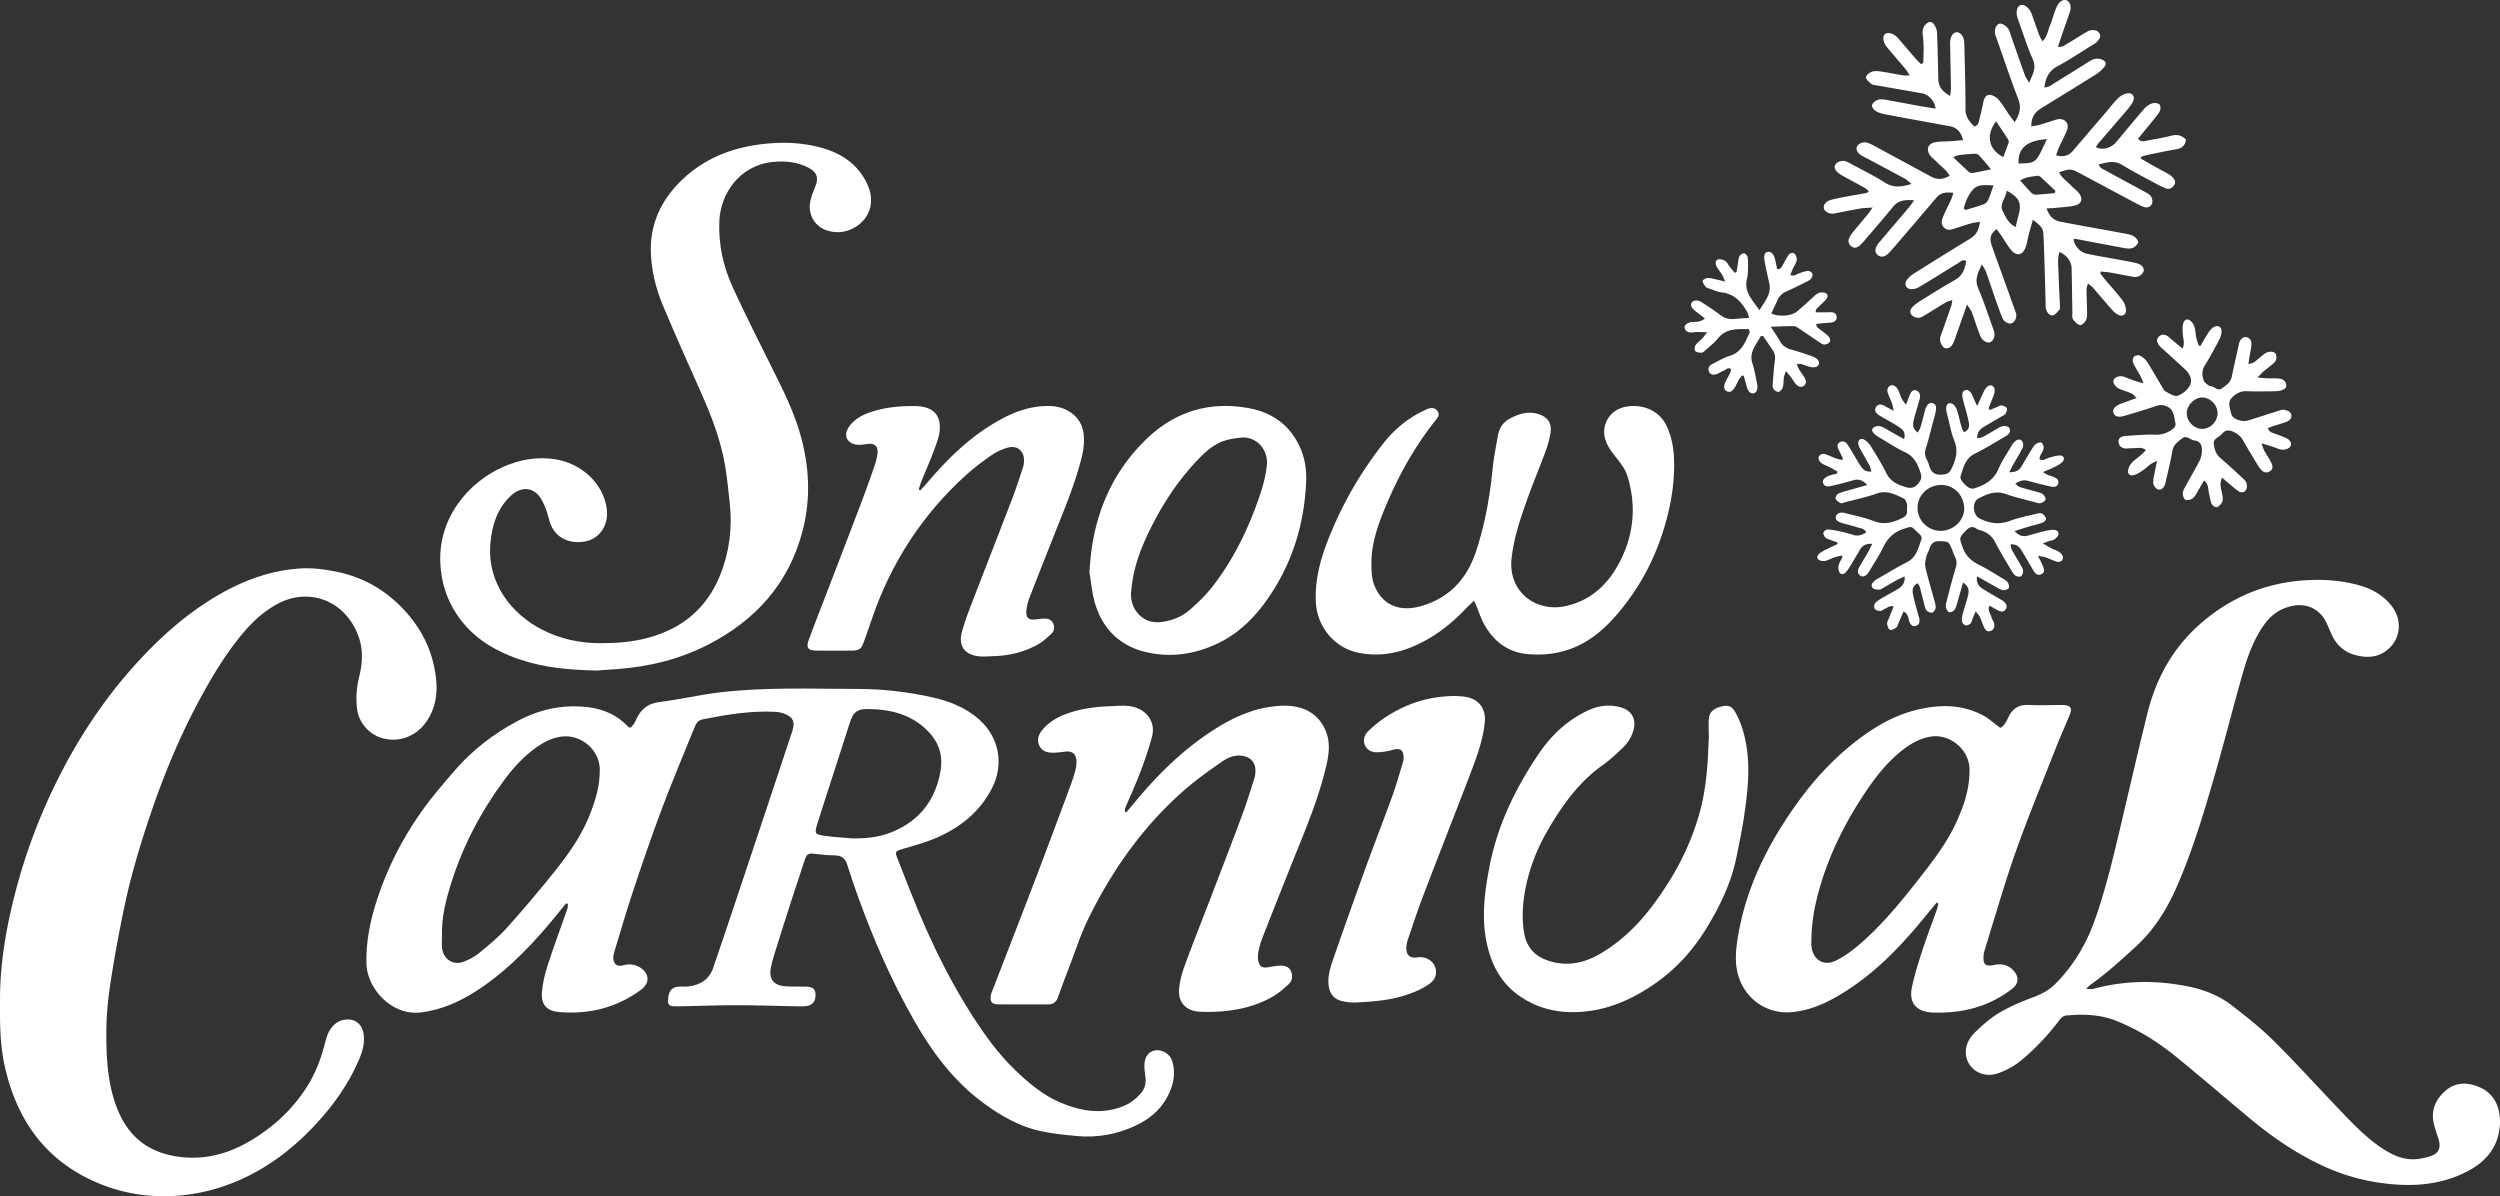 <svg xmlns="http://www.w3.org/2000/svg" id="Layer_1" viewBox="0 0 2994.84 1433.04"><rect x="0" y="0" width="2994.84" height="1433.04" fill="#333333" stroke="none"/><defs><style>.cls-1{fill:#fff}</style></defs><path d="M.02 1193.45c.44-39.54 6.88-78.25 16.33-116.49a687 687 0 0 1 49.61-136.78c25.84-52.99 57.75-101.89 97.54-145.58 27.06-29.72 56.56-56.4 90.93-77.52 32.85-20.19 68.01-34.06 106.7-36.15 14.74-.8 30.01 1.36 44.53 4.52 30.36 6.59 56.35 21.71 77.73 44.47 21.62 23.01 34.96 49.78 38.79 81.44 2.25 18.63-.11 35.86-10.39 51.65-11.82 18.17-31.62 26.39-51.76 21.8-16.75-3.81-30.12-18.35-32.23-35.4-1.61-13.02-.66-25.92 2.5-38.68 4.26-17.18 4.96-34.4-1.84-51.08-17.43-42.72-60.13-54.64-94.24-37.13-17.93 9.2-32.06 22.46-44.66 37.71-18.54 22.44-33.66 47.14-47.61 72.59-23.58 43.03-42.76 87.98-58.82 134.33-14.3 41.24-26.88 82.97-35.57 125.75-5.83 28.7-11.18 57.54-15.51 86.5-2.8 18.73-4.61 37.78-4.66 56.7-.09 29.96 1.28 59.94 11.75 88.64 13.26 36.33 38.49 56.87 77.37 61.29 39.4 4.48 72.42-9.83 102.95-32.45 19.73-14.62 36.22-32.43 49.22-53.27 9.03-14.48 15.17-30.32 19.59-46.8 2.15-8.03 3.78-16.23 9.3-22.93 3.98-4.83 8.9-8.03 15.08-8.98 12.41-1.91 21.35 4.99 23.01 17.66 1.35 10.26-1.27 19.81-5.21 29.15-11.8 27.96-28.84 52.58-49.04 74.92-24.08 26.62-51.53 49.21-83.88 65.33-56.52 28.15-122.03 33.27-180.79 8.29-61.55-26.17-95.95-74.06-110.64-137.87-4.2-18.24-5.67-36.71-6.02-55.34-.06-3.46-.09-26.5-.05-30.29Zm2994.79 152.03c-.07 2.38-.28 4.78-.6 7.16-3.1 22.85-16.73 38.84-36.72 49.64-27.41 14.81-57.09 18.89-88.01 16.65-29.93-2.16-58.47-9.36-85.64-21.77-32.01-14.62-60.89-34.29-87.89-56.73-29.46-24.48-58.45-49.52-88.13-73.73-22.26-18.15-46.36-33.49-73.34-44.05-19.23-7.52-38.92-7.95-59.02-6.15-4.69.42-6.91 3.59-9.32 6.74-12.62 16.44-26.67 31.55-42.42 45.02-9.18 7.86-19.5 13.93-31.05 17.71-16.69 5.46-33.86-3.56-37.19-20.24-2.27-11.35 2.62-21.36 10.37-28.94 8.98-8.78 18.67-17.32 29.41-23.66 12.81-7.57 26.78-13.44 40.76-18.64 10.27-3.82 19.27-8.81 26.87-16.58 21.08-21.55 36.27-46.75 46.32-75.06 13.38-37.7 22.53-76.57 31.66-115.44 10.36-44.08 20.6-88.2 31.4-132.18 10.51-42.81 31.09-79.94 64.76-109 36.79-31.74 79.44-49.03 128.2-51.29 21.14-.98 41.84.68 62.16 6.57 14.73 4.27 27.52 11.74 37.21 23.88 13.48 16.88 11.75 39.39-4.32 52.79-12.2 10.17-26.27 10.26-40.64 5.96-12.57-3.76-21.06-12.36-26.52-24.09-2.66-5.72-4.74-11.78-7.88-17.21-8.28-14.33-23.2-20.39-39.26-16.98-14.05 2.98-24.9 10.26-33.29 21.94-12.86 17.91-20.16 38.28-26.11 59.09-10.96 38.39-20.65 77.14-31.69 115.5-13.71 47.65-27.63 95.28-47.69 140.8-11.79 26.76-26.93 50.95-48.87 71-17.48 15.98-34.88 31.9-54.24 45.59-1.27.9-2.29 2.14-5.15 4.88 4.33 0 6.79.52 8.96-.08 38.05-10.41 76.36-10.52 114.74-2.59 18.42 3.81 35.93 10.81 50.85 22.33 17.37 13.41 34.74 27.12 50.28 42.54 26.95 26.72 52.38 54.96 78.66 82.36 15.91 16.58 31.67 33.38 51 46.21 12.14 8.05 25.07 14.19 40.03 13.21 6.55-.43 13.22-1.93 19.41-4.15 9.03-3.23 11.51-10.54 8.18-20.47-1.9-5.66-3.83-11.34-5.29-17.12-4.11-16.32 1.73-29.84 13.75-40.26 12.76-11.07 27.72-10.25 42.26-3.55 17.15 7.91 23.58 24.9 23.04 42.37Z" class="cls-1"/><path d="M678.09 1082.12c-7.33 9-14.48 18.15-22.04 26.96-25.46 29.7-52.92 57.28-86.09 78.46-20.07 12.82-41.42 22.25-65.56 25.27-35.54 4.45-64.75-28.98-65.46-58.39-.63-26.38 4.6-51.66 12.64-76.48 12.19-37.64 30.06-72.62 52.74-104.9 12.4-17.65 26.61-34.11 40.77-50.44 20.92-24.13 45.95-43.31 74.07-58.45 20.89-11.25 43.26-17.82 66.89-18.01 24.89-.21 48.37 5.16 66.43 24.4.41.44 1.18.53 3.07 1.33 1.83-2.51 4.5-5.01 5.75-8.08 5.43-13.31 14.05-21.13 29.26-22.92 22.77-2.69 45.22-8.07 67.98-10.96 56.03-7.11 112.42-4.65 168.68-4.6 30.01.03 59.85 3.42 89.2 9.97 20.68 4.61 40.08 12.09 56.34 26.43 24.21 21.36 30.3 53.87 15.51 82.63-14.23 27.68-36.93 46.14-64.65 58.51-13.28 5.93-27.52 9.83-41.53 13.93-9.43 2.76-10.4 3.02-6.89 11.91 10.63 26.92 20.9 54 32.59 80.45 16.3 36.85 34.63 72.72 56.41 106.72 15.13 23.62 31.43 46.37 51.72 65.88 16.12 15.51 33.17 30.02 54.04 38.92 25.99 11.09 52.56 15.14 79.29 2.85 6.13-2.82 11.67-7.65 16.43-12.57 5.79-6 7.69-13.75 6.28-22.26-.76-4.56-1.16-9.28-.96-13.89.42-9.44 5.35-15.37 13.03-16.54 8.29-1.26 17.8 4.54 20.27 12.88 4.65 15.69 1.08 30.34-6.63 44.17-8.59 15.41-21.8 25.88-37.54 33.25-22.15 10.37-45.54 14.59-69.86 12.37-14.54-1.32-29.17-2.84-43.42-5.85-25.18-5.33-47.08-17.95-67.75-32.96-36.67-26.65-62.76-62.13-84.82-100.99-27.03-47.6-48.74-97.62-67.19-149.09-4.27-11.91-8.33-23.9-12.09-35.97-2.27-7.28-6.34-11.12-14.31-11.3-8.96-.2-17.94-.99-26.84-2.1-5.45-.68-7.88 1.46-9.45 6.36-5.38 16.81-11.12 33.49-16.54 50.29-6.84 21.2-13.54 42.45-20.18 63.72-1.68 5.39-3.24 10.86-4.3 16.4-2.5 13.02 3.17 20.85 16.27 21.96 8.28.7 16.64.36 24.97.5 8.45.13 11.88 2.48 12.26 8.37.57 8.75-3.03 13.95-11.03 14.96-4.6.58-9.32.31-13.98.22-23.3-.41-46.61-1.24-69.91-1.25-21.63-.01-43.27.83-64.9 1.27-3.66.07-7.34.12-10.99-.07-3.99-.21-6.05-2.52-5.88-6.54.46-10.61 3.52-17.39 15.88-16.97 2.99.1 6.03.18 8.99-.19 13.97-1.78 24.55-8.37 29.29-22.19 8.86-25.82 17.52-51.72 26.18-77.6 12.79-38.2 25.52-76.42 38.25-114.64 10.21-30.64 20.45-61.27 30.51-91.96 3.47-10.58.62-16.39-9.8-20.32-3.36-1.27-7.06-2.03-10.65-2.22-29.54-1.59-58.43 3.3-87.23 9.04-4.85.97-7.48 4.31-9.14 8.41-13.5 33.3-27.49 66.42-40.13 100.05-12.28 32.68-23.48 65.78-34.51 98.91-7.98 23.97-14.95 48.28-22.3 72.45-.57 1.88-.91 3.93-.87 5.9.15 7.36 4.52 10.9 11.62 8.94 7.17-1.98 13.81-1.46 20.19 2.34 11.48 6.83 12.41 18.78 1.72 26.7-29.44 21.8-62.76 29.96-98.92 26.83-14.17-1.23-21.22-8.99-20.1-23.27.85-10.81 3.32-21.72 6.67-32.06 7.38-22.78 15.79-45.23 23.68-67.85.68-1.95.58-4.18.84-6.27-.75-.25-1.51-.49-2.26-.74Zm-148.58 39.08c0 4.99-.54 10.05.1 14.95 1.78 13.47 13.87 20.81 26.43 15.73 6.4-2.59 12.79-5.99 18.09-10.35 11.29-9.3 22.82-18.6 32.53-29.45 20.42-22.79 40.28-46.14 59.31-70.1 15.51-19.52 29.9-39.98 39.5-63.35 7.52-18.31 13.26-36.98 13.04-57-.27-24.5-24.48-43.69-48.64-38.85-10.02 2-18.85 6.44-27.05 12.26-14.8 10.52-27.06 23.63-37.86 38.12-28.49 38.21-50.43 79.87-64.64 125.4-6.35 20.35-11.56 41.03-10.81 62.65Zm491.37-116.88c16.23.32 32.12-1.31 47.16-7.38 33.28-13.45 52.65-38.23 58.69-73.6 3.02-17.64-1.64-33.01-13.66-45.97-20.03-21.61-46.27-27.84-74.29-28.01-12.49-.08-16.98 4.61-20.76 16.41-8.42 26.28-16.9 52.53-25.35 78.8-4.58 14.24-9.29 28.44-13.69 42.73-3.37 10.95-2.83 12.26 8.18 13.87 11.15 1.63 22.47 2.15 33.71 3.15Zm-306.14-201.1c-33.52-.64-63.03-3.52-91.35-12.98-33.73-11.27-62.54-29.61-80.69-61.57-8.87-15.6-13.58-32.41-14.98-50.3-4.52-57.67 34.25-101.43 75.65-119.35 20.03-8.67 40.58-12.26 62.34-8.76 29.51 4.74 57.27 27.74 61.26 59.99 2.28 18.41-8.46 35.03-25.65 38.31-21.29 4.07-38.51-6.28-43.32-25.34-2.02-8-4.61-16.09-8.46-23.34-8.74-16.44-24.36-18.54-37.98-5.65-15.62 14.79-21.72 33.84-23.9 54.57-5.3 50.21 26.37 87.68 62.35 105.81 21.52 10.85 44.34 15.79 68.4 15.88 19.4.07 38.51-1.25 57.39-6.3 40.98-10.96 70.63-35.14 86.64-74.57 11.32-27.89 15.08-57.18 11.72-87.21-1.63-14.54-2.94-29.15-5.35-43.57-5.31-31.76-16.88-61.5-29.99-90.76-15.24-34.02-30.35-68.1-44.79-102.45-8.16-19.42-13.23-40.01-14.27-61.04-1.55-31.38 9.12-58.89 30.36-82.07 27.13-29.61 61.5-44.68 100.85-49.64 19.64-2.48 39.31-2.67 58.74.85 28.93 5.23 54.15 16.86 68.3 44.78 12.22 24.12 2.6 44.74-14.87 54.41-10.7 5.92-22.31 6.81-33.84 2.67-14.34-5.15-22.13-20.47-18.33-35.7 1.36-5.46 3.36-10.81 5.54-16.01 4.53-10.81 2.32-17.77-8.16-23.12-13.5-6.89-27.99-8.27-42.81-6.75-40.42 4.15-62.46 39.06-63.81 70.56-1.21 28.36 4.76 55.12 16.43 80.44 15.6 33.84 32.44 67.11 49.08 100.46 11.9 23.85 23.63 47.73 31.07 73.45 11.14 38.49 13.4 77.21 3.33 116.31-16.36 63.5-56.18 107.63-113.52 137.09-34.24 17.59-70.95 26.42-109.21 29.23-9.29.68-18.58 1.29-24.16 1.68Z" class="cls-1"/><path d="M1349.23 973.13c4.19-4.98 8.39-9.94 12.55-14.93 27.69-33.19 58.55-62.89 95.36-85.91 24.01-15.02 49.7-25.76 78.46-26.84 24.22-.91 43.93 8.26 52.89 31.07 5.47 13.92 3.3 28.27-.04 42.31-10.04 42.28-27.57 81.91-43.54 122.09-10.93 27.51-21.88 55.01-32.64 82.58a93.3 93.3 0 0 0-4.7 16.29c-.73 3.81-.92 8.04-.06 11.78 1.55 6.71 4.96 8.28 11.91 7.1 4.89-.82 9.83-1.79 14.75-1.85 5.1-.07 9.99 1.26 12.34 6.73 2.53 5.89 1.47 11.55-2.97 15.66-5.82 5.39-12.02 10.66-18.85 14.62-20.91 12.1-43.96 16.96-67.87 18.15-6.65.33-13.34.3-19.99-.06-15.69-.85-25.66-10.99-24.38-26.62.8-9.78 3.48-19.66 6.87-28.92 9.95-27.18 20.72-54.06 31.08-81.09 12.73-33.24 25.56-66.44 37.96-99.8 5.32-14.32 9.76-28.97 14.4-43.53.89-2.8 1.21-5.9 1.19-8.87-.05-9.81-5.85-16.12-15.6-17.65-9.63-1.5-17.97 2.35-25.27 7.46-14.97 10.49-29.99 21.1-43.74 33.1-49.39 43.1-86.63 95.64-115.37 154.16-9.64 19.63-16.3 40.72-24.21 61.19-4.31 11.16-8.49 22.38-12.55 33.64-2.09 5.8-5.91 8.33-12.09 8.28-19.66-.16-39.32.05-58.98-.11-8.17-.07-10.56-3.35-9.01-11.43.31-1.61.98-3.17 1.57-4.72 17.37-44.98 34.91-89.91 52.1-134.96 14-36.68 27.63-73.5 41.33-110.29 2.32-6.23 4.4-12.58 6.13-19a37.2 37.2 0 0 0 1.24-10.86c-.31-8.87-4.91-12.52-13.59-11.48-4.62.55-9.26 1.2-13.9 1.27-7.38.11-14.27-1.76-17.32-9.26-2.97-7.3.08-13.65 4.99-19.23 9.61-10.91 22.21-16.7 35.79-20.72 15.44-4.57 31.32-6.02 47.34-6.65 8.65-.34 17.16-1.17 25.75 1.18 16.08 4.41 25.76 18.82 21.54 35.08-3.74 14.45-8.68 28.64-13.96 42.61-5.53 14.61-12.13 28.81-18.16 43.23-.53 1.27-.32 2.85-.46 4.29l1.67.9Zm970.66 108.19c-7.79 9.43-15.52 18.91-23.4 28.27-26.97 32.01-56.74 60.95-92.97 82.45-17.54 10.41-36.11 18.47-56.83 20.43-28.8 2.73-54.75-14.4-63.78-42.01-5.15-15.76-3.67-31.57-1.11-47.43 9.56-59.19 35.64-111.18 70.03-159.43 19.41-27.23 41.7-51.84 67.92-72.81 23.13-18.51 48.08-33.68 77.11-40.63 26.82-6.43 53.59-6.56 78.72 6.85 7.21 3.85 13.39 9.63 20.63 14.96 5.45-2.74 7.72-8.68 10.22-13.74 5.13-10.38 12.87-14.26 24.17-13.74 12.63.58 25.32.11 37.98.09 1.33 0 2.67-.11 4 0 7.86.62 10.01 3.79 7.04 11.1-5.51 13.55-11.54 26.91-16.89 40.52-16.29 41.47-33.37 82.67-48.2 124.66-13.73 38.87-24.97 78.63-37.24 118.02-.68 2.2-1.05 4.56-1.15 6.86-.45 9.88 2.55 12.35 12.36 10.29 9.12-1.91 17.29-.38 23.7 6.8 6.61 7.4 6.1 15.56-1.74 21.67-13.26 10.34-28.11 17.88-44.22 22.6-15.44 4.52-31.33 6.23-47.42 5.92-1.67-.03-3.33-.03-4.99-.15-18.64-1.4-27.31-11.76-23.45-30.23 3.12-14.92 7.75-29.59 12.49-44.11 5.57-17.06 12.02-33.84 18.01-50.77.62-1.76.7-3.7 1.03-5.56-.67-.29-1.35-.58-2.02-.87Zm-149.92 41.71c0 3.66-.39 7.37.07 10.98 2.05 16.19 14.94 23.93 29.52 16.59 9.68-4.88 18.8-11.37 27.07-18.43 26.7-22.83 49-49.83 70.57-77.37 16.83-21.49 33.76-43.02 45.49-67.92 9.86-20.92 17.22-42.55 16.61-66.19-.61-23.46-24.45-42.49-47.39-38.12-11.84 2.26-21.89 7.66-31.27 14.76-21.07 15.95-36.47 36.85-50.63 58.71-22.19 34.25-39.78 70.63-50.84 110.11-5.24 18.69-8.74 37.52-9.2 56.9ZM1765.83 719.5c-3.99 3.87-7.33 6.89-10.42 10.15-18.32 19.31-39.17 35.09-63.89 45.3-20.78 8.58-42.29 11.56-64.52 6.92-28.59-5.96-49.18-31.08-50.67-60.45-1.29-25.58 4.88-49.54 13.96-73.01 16.57-42.85 39.17-82.27 67.68-118.3 13.25-16.74 29.51-29.7 48.85-38.75 1.8-.84 3.62-1.79 5.53-2.2 3.83-.82 7.38-.06 9.79 3.32 2.62 3.69.98 6.76-1.52 9.88-25.63 31.91-45.32 67.34-61 104.98-8.97 21.53-16.73 43.61-16.74 67.36 0 8.23.16 16.98 2.82 24.59 8.59 24.5 29.69 34.24 55.57 27.08 34.06-9.43 55.68-32.05 66.82-65.56 10.78-32.44 16.69-65.71 20.02-99.62 1.3-13.21 4.08-26.29 6.29-39.4 1.53-9.09 6.29-16.15 14.46-20.43 10.82-5.67 22.12-9.26 34.45-5.19 10.86 3.59 15.8 10.62 14.14 22.06-1.08 7.51-3.22 14.98-5.85 22.12-7.59 20.6-16.16 40.85-23.42 61.56-7.7 21.96-15.04 44.18-17.44 67.46-4.1 39.78 29.38 64.17 64.12 56.82 31.06-6.57 51.86-26.48 65.81-53.69 16.83-32.83 19.74-67.47 8.72-102.76-2.2-7.03-7.02-13.5-11.64-19.45-5.73-7.39-11.79-14.42-14.61-23.57-5.02-16.33 3.56-32.99 19.87-38.24 16.96-5.46 42.69-.96 53.45 21.7 6.63 13.97 8.78 28.67 9.02 43.65.45 29.2-5.01 57.46-14.05 85.26-10.85 33.38-27.17 63.57-49.21 90.76-12.86 15.87-27.1 30.23-45.15 40.31-21.4 11.94-44.62 15.72-68.56 13.22-23.25-2.43-39.83-15.92-50.85-36.09-3.8-6.96-6.2-14.68-9.26-22.04-.6-1.44-1.26-2.85-2.55-5.74Zm281.14 161.06c0-6.33-.35-12.68.08-18.98.6-8.72 5.74-13.25 16.71-15.61 7.46-1.6 11.49.51 15.85 8.65 6.51 12.15 10.23 25.25 12.49 38.75 4.61 27.64 1.41 55.14-2.51 82.51-2.41 16.78-5.89 33.42-9.24 50.05-6.4 31.77-20.27 60.46-37.21 87.75-15.45 24.9-34.87 46.36-58.77 63.31-22.45 15.92-47.01 28.3-74.22 33.13-30.63 5.43-60.45 2.2-87.41-15.33-22.85-14.86-35.19-36.67-41.16-62.58-7.2-31.23-3.36-62.18 2.54-93.11 9.53-49.94 31.03-94.66 59.37-136.35 15.24-22.42 34.55-40.51 59.45-51.95 12.49-5.74 25.49-7.21 38.91-3.35 12.78 3.68 18.55 14.12 15.03 27.02-2.36 8.64-7.06 15.87-13.44 21.87-7.51 7.06-15.06 14.25-23.45 20.19-29.05 20.56-48.91 48.72-66.37 78.89-12.94 22.35-22.09 46.29-26.69 71.72-3.08 17.06-4.07 34.44-.9 51.6 2.87 15.54 12.08 26.2 27.31 31.58 22.78 8.05 43.87 3.86 64.08-8.07 25.38-14.98 45.84-35.3 63.28-58.75 25.25-33.95 44.85-70.79 55.87-111.9 5.02-18.75 7.59-37.85 8.92-57.15.77-11.28 1.16-22.59 1.72-33.89l-.23-.02Zm-944.6-293.02c2.86-3.13 5.83-6.16 8.56-9.4 25.98-30.76 54.75-58.28 90.73-77.22 17.9-9.42 36.88-15.35 57.41-14.45 19.8.87 35.44 13.2 38.53 30.27 1.87 10.33.79 20.54-1.71 30.69-6.54 26.6-16.55 51.98-26.66 77.35-12.07 30.27-24.07 60.57-35.87 90.94-1.91 4.92-3.18 10.23-3.79 15.47-1.03 8.85 2.81 12.05 11.59 10.76 3.6-.53 7.27-.93 10.9-.91 4.25.03 7.88 1.76 9.64 5.92 1.85 4.36 1.47 8.77-2.05 12.01-4.87 4.49-9.74 9.28-15.42 12.52-16.47 9.41-34.48 13.9-53.44 14.5-5.97.19-12 .85-17.89.23-17.77-1.88-25.23-12.79-20.41-29.93 2.7-9.59 6.01-19.04 9.58-28.34 16.72-43.48 33.72-86.84 50.4-130.34 4.76-12.41 8.8-25.1 13.01-37.71.83-2.48 1.17-5.22 1.24-7.85.32-11.36-7.56-18.67-18.58-15.99-6.95 1.69-13.92 4.85-19.83 8.89-10.69 7.32-21.12 15.2-30.74 23.87-44.45 40.09-78.34 87.91-101.75 142.95-7.68 18.05-13.69 36.8-20.31 55.29-3.92 10.95-5.53 12.28-17.37 12.33-13.33.05-26.66.11-39.99-.03-10.33-.11-12.77-3.3-9.22-13.05 6.38-17.49 13.26-34.79 19.93-52.17 14.17-36.96 28.41-73.9 42.47-110.9 5.55-14.61 10.83-29.32 15.93-44.09 1.84-5.32 3.44-10.88 3.97-16.45.8-8.42-3.9-12.06-12.26-10.87-4.25.6-8.68 1.39-12.84.8-11.91-1.69-15.98-11.36-9.17-21.21 6.57-9.49 16.33-14.57 26.89-18.03 17.27-5.66 35.16-7.27 53.23-6.93 3.95.07 8.01.58 11.8 1.66 10.84 3.07 16.44 10.68 16.93 21.93.48 11.02-3.79 20.91-7.49 30.85-4.52 12.15-9.82 24.01-14.67 36.04-1.22 3.03-2.05 6.22-3.06 9.33.59.43 1.19.85 1.78 1.28Zm202.76 98.48c2.83-61.03 22.5-114.52 65.97-157.88 34.73-34.64 76.98-48.07 125.26-39.12 27.64 5.13 48.96 20.26 60.88 46.7 5.72 12.69 8 26.27 7.49 39.94-1.91 51.43-16.51 99.02-45.99 141.44-15.16 21.81-33.63 40.57-57.83 52.62-28.45 14.16-58.79 18.7-89.39 11.12-30.96-7.67-51.48-28.58-60.18-59.61-3.2-11.42-4.2-23.47-6.2-35.23Zm50.06 21.87c-.1.99-.26 1.98-.3 2.98-.87 18.83 13.92 36.65 35 34.38 13.28-1.43 25.51-6.04 35.4-14.71 10.2-8.94 20.13-18.57 28.34-29.31 25.7-33.61 43.55-71.47 56.78-111.5 3.32-10.05 5.75-20.56 7.09-31.05 2.66-20.81-13.42-36.25-30.57-34.46-6.53.68-13.17 1.56-19.39 3.52-11.34 3.56-20.6 10.83-28.85 19.13-28.02 28.16-49.02 61.15-65.56 97.05-9.37 20.32-16.17 41.46-17.94 63.96Zm388.63 125.84c3.65.29 7.33.38 10.94.9 16.72 2.43 25.63 14.27 23.88 30.97-2.18 20.78-9.23 40.2-16.58 59.47-18.75 49.1-38.08 97.98-56.84 147.07-6.76 17.69-12.65 35.72-18.79 53.64-.96 2.8-1.52 5.84-1.69 8.8-.55 9.64 4.21 13.78 13.78 12.27 8.51-1.34 17.34 3.37 20.39 10.89 3.22 7.94.95 15.53-6.67 20.92-10.46 7.4-22.35 11.8-34.54 15.26-17.41 4.94-35.43 5.97-53.37 7.01-5.24.3-10.66-.41-15.83-1.48-10.29-2.13-15.85-8.99-16.94-19.52-1.07-10.26 1.75-20 4.97-29.34 13.02-37.75 26.46-75.35 40.08-112.89 10.21-28.14 21.15-56.01 31.33-84.15 4.74-13.11 8.47-26.59 12.56-39.92.58-1.89.91-3.93.93-5.9.09-9.48-4.23-12.11-13.36-9.41-5.94 1.75-12.29 2.7-18.49 2.85-6.24.15-12.07-2.49-14.53-8.68-2.58-6.5-.46-12.43 4.6-17.23 13.94-13.22 29.93-23.38 47.62-30.66 18.05-7.42 37.01-10.75 56.57-10.87ZM2303.9 75.72c.46-11.13.94-22.29-.47-33.42-.63-4.93-.4-9.24 3.27-12.94 3.71-3.74 7-4.17 10.1-.09 2.04 2.69 3.51 6.48 3.66 9.85.77 18.29 1.08 36.6 1.49 54.9.21 9.36 3.98 15.29 14.27 20.9.33-3.66.9-6.78.85-9.88-.24-17.65-.66-35.3-.94-52.96-.12-7.54 3.07-13.06 7.51-13.41 4.97-.39 9.3 5.44 9.47 13.07.58 26.31 1.51 52.62 1.38 78.92-.05 9.66 4.85 15.14 10.72 20.91 5.25-1.67 5.22-5.72 6.06-9.1 1.62-6.46 3.28-12.92 4.48-19.46.86-4.68 2.93-9.33 7.44-9.37 3.66-.03 8.28 2.69 10.83 5.63 5 5.74 8.81 12.5 13.19 18.79 1.78 2.56 3.76 4.99 6.25 8.26 6.02-9.52 8.19-17.36 4.36-27.35-9.52-24.84-17.95-50.1-26.82-75.2-.22-.63-.52-1.23-.7-1.87-1.68-6.02.76-12.48 5.09-13.55 3.16-.78 9.75 3.75 11.46 8.19 1.8 4.66 3.24 9.45 4.89 14.16 4.63 13.18 9.21 26.37 13.98 39.5.94 2.58 2.68 4.87 5.04 9.05 4.3-10.48 9.06-17.72 4.45-28.09-7-15.76-12.1-32.36-18-48.61-2.66-7.33-1.41-14.27 2.9-16.23 4.36-1.98 11.07 3.08 13.67 10.34 3.03 8.47 5.95 16.97 9.08 25.4.85 2.3 2.27 4.39 3.87 7.39 6.03-5.7 6.25-12.72 8.85-18.53 2.44-5.44 3.89-11.33 5.86-16.99.77-2.2 1.7-4.35 2.69-6.46 2.66-5.68 7.42-8.57 11.51-7.08 3.83 1.4 6 7.51 4.25 12.87-2.69 8.21-5.65 16.33-8.46 24.51-2.01 5.85-3.95 11.71-6.12 18.18 5.22 1.15 7.93-1.78 10.83-3.45 7.5-4.31 14.76-9.04 22.18-13.48 1.96-1.17 4.12-2.4 6.32-2.73 4.09-.63 8.3-.04 10.5 3.99 2.16 3.95-.78 7.04-3.09 9.76-1.45 1.7-3.66 2.81-5.62 4.02-13.89 8.56-27.46 17.71-41.82 25.41-10.38 5.57-14.08 14.02-15.66 25.18 4.73.3 7.76-2.34 11-4.35 14.15-8.78 28.33-17.5 42.38-26.43 4.75-3.02 9.45-4.74 15.05-2.73 4.87 1.75 6.59 4.96 3.49 9.01-2.75 3.59-6.49 6.7-10.35 9.13-21.71 13.65-43.55 27.08-65.41 40.49-7.64 4.68-11.91 11.06-11.72 21.68 3.76-.7 6.88-1.02 9.84-1.88 6.7-1.96 13.3-4.21 19.97-6.27 1.26-.39 2.62-.61 3.93-.62 7.64-.07 11.95 6.36 8.85 13.76-2.96 7.05-6.55 13.83-9.73 20.8-1.19 2.61-2 5.39-3.23 8.76 8.71 2.45 15.04.74 20.33-5.47 13.39-15.73 26.88-31.37 40.31-47.06 4.55-5.32 8.66-11.08 13.7-15.88 2.92-2.78 7.1-5.11 11.03-5.75 6.08-.99 9.49 3.95 6.87 9.58-1.79 3.85-4.62 7.31-7.41 10.59-11.21 13.2-22.61 26.25-33.89 39.39-1.25 1.46-2.19 3.2-3.31 4.85 8.22 4.1 18.15 1.44 24.67-6.34 11.13-13.27 22.1-26.69 33.46-39.76 2.46-2.83 6.06-5.29 9.6-6.36 2.67-.81 7.39-.15 8.83 1.69 1.43 1.84 1.02 6.75-.52 8.96-5.11 7.36-11.08 14.12-16.74 21.1-2.88 3.55-5.81 7.07-8.77 10.67 3.89 4.64 7.95 2.77 11.61 2.1 9.83-1.78 19.67-3.58 29.37-5.91 6.57-1.58 11.72 0 16.48 4.97-.92 6.72-4.53 10.29-11.46 11.45-11.49 1.91-22.88 4.38-34.29 6.72-2.73.56-5.37 1.51-8.05 2.28l-.33 2.13c5.61 3.23 11.2 6.52 16.85 9.68 5.52 3.08 11.18 5.94 16.65 9.1 1.96 1.13 3.78 2.69 5.27 4.4 2.37 2.71 3.2 5.8.9 9.12-2.37 3.42-5.62 4.92-9.51 3.45-4.03-1.52-7.92-3.47-11.72-5.53-13.75-7.46-27.72-14.58-41.05-22.73-9.53-5.83-18.15-2.77-27.77-.43 1.5 4.81 5.37 5.69 8.35 7.34 16.03 8.83 32.19 17.45 48.24 26.25 2.28 1.25 4.91 2.73 6.11 4.83 1.29 2.27 2.1 5.73 1.31 8.06-1.23 3.64-4.73 5.83-8.83 4.76-3.17-.83-6.2-2.38-9.12-3.94-22.91-12.2-45.77-24.5-68.67-36.72-10.55-5.63-11.73-5.64-24.99-1.08 3.62 7.05 10.22 11.18 15.35 16.59 2.74 2.89 6.15 5.23 8.56 8.36 4.97 6.47 3.48 12.52-4.37 14.57-7.62 1.99-15.72 2.15-23.63 3-3.19.35-6.41.41-10.78.67 3.18 8.89 7.87 14.13 16.08 15.75a1965 1965 0 0 0 26.51 5.02c18.01 3.29 36.05 6.44 54.04 9.86 3.17.6 6.6 1.63 9.08 3.54 2.07 1.59 4.66 5.66 3.95 7.03-1.48 2.83-4.74 5.86-7.75 6.49-4.04.85-8.59-.18-12.82-.95-18.33-3.36-36.61-6.94-54.93-10.38-.54-.1-1.2.43-1.8.66 1.15 7.95 7.57 15.45 16.17 17.28 13.67 2.91 27.49 5.09 41.24 7.65 6.22 1.16 12.47 2.25 18.6 3.8 5.42 1.37 8.51 5.15 7.99 8.79-.6 4.17-6.38 8.3-11.41 7.5-9.53-1.53-18.98-3.56-28.49-5.21-3.72-.65-7.51-.84-11.27-1.24-.33.68-.66 1.37-.99 2.05 1.93 2.48 3.77 5.04 5.8 7.44 6.88 8.15 14.11 16.01 20.58 24.46 2.46 3.2 4.2 7.62 4.54 11.63.52 6.27-4.43 9.05-10 5.87-3.09-1.76-5.73-4.54-8.13-7.26-7.28-8.23-14.3-16.69-21.53-24.97-1.41-1.61-3.29-2.8-5.95-5.01-.76 3.33-1.66 5.43-1.65 7.52.05 7.99.51 15.97.6 23.96.05 3.97.54 8.31-.86 11.8-1.18 2.92-5.17 7.02-7.29 6.69-3.23-.51-6.62-3.96-8.6-7.03-1.41-2.2-.72-5.81-.78-8.8-.32-17.32-.52-34.64-.9-51.96-.19-8.48-5.5-15.73-14.54-19.83-2.76 8.49-1.33 17.06-1.12 25.49.34 13.3 1.13 26.6 1.66 39.9.05 1.3.12 3.06-.63 3.84-2.4 2.51-4.94 6.15-7.86 6.61-4.29.67-6.84-3.37-8.2-7.35-.42-1.22-.34-2.63-.38-3.96-.43-15.64-.8-31.28-1.28-46.92-.4-12.97-.83-25.95-1.44-38.91-.32-6.79-2.62-9.81-12.65-17.25-1.87 6.68-3.68 12.85-5.3 19.06-1.18 4.51-1.67 9.23-3.25 13.58-3.68 10.19-11 11.5-17.91 3.05-4.2-5.13-7.45-11.03-11.19-16.55-1.82-2.69-3.77-5.3-5.64-7.91-7.18 4.94-9.03 10.64-6.09 19.17 4.88 14.14 10.06 28.18 15.12 42.26 4.62 12.84 9.3 25.66 13.84 38.52 1.75 4.96-.73 11.06-4.91 12.74-3.41 1.37-9.18-1.48-11.19-6.35-3.3-7.99-6.11-16.19-8.97-24.36-3.63-10.36-7.03-20.8-10.73-31.13-.93-2.58-2.67-4.88-4.84-8.73-4.98 10.36-8.92 18.23-4.41 28.71 6.96 16.17 12.32 33.03 18.35 49.6.34.94.66 1.89.87 2.87 1.09 5.24-.94 10.33-4.76 12.08-3.22 1.47-8.96-1.34-11.27-6.17-2.15-4.48-3.67-9.28-5.36-13.98-1.92-5.32-3.54-10.76-5.66-16.01-1.02-2.53-2.86-4.73-5.52-8.98-4.31 12.19-7.8 22.11-11.32 32.02-1.56 4.39-2.93 8.87-4.8 13.12-1.78 4.06-4.36 7.77-9.56 7.33-3.54-.3-7.3-7.36-6.63-12.23.27-1.94 1.18-3.8 1.84-5.68 3.85-10.98 7.75-21.95 11.54-32.96.6-1.75.7-3.67 1.27-6.89-3.19 1.04-5.39 1.36-7.15 2.41-8.31 4.92-16.48 10.06-24.74 15.07-1.99 1.21-4 2.47-6.16 3.29-3.73 1.41-9.52-.68-11.42-3.93-2.14-3.65-.04-6.69 2.2-8.98 2.74-2.81 6.1-5.12 9.47-7.2 13.6-8.4 27.12-16.95 41.04-24.79 9.24-5.2 11.96-13.32 13.38-22.62-4.5-2.48-6.8.78-9.43 2.38-15.64 9.53-31.12 19.33-46.86 28.69-2.91 1.73-6.85 2.81-10.18 2.53-5.47-.47-7.98-5.7-5.01-10.33 2.05-3.21 5.23-6.02 8.5-8.08 22.53-14.21 45.14-28.3 67.91-42.13 7.22-4.38 10.24-10.51 11.57-20.06-4.53.77-7.71 1.01-10.7 1.87-6.71 1.94-13.36 4.08-19.96 6.36-4.32 1.49-8.59 2.32-12.2-1.09-4.01-3.79-3.2-8.72-1.4-13.08 3.05-7.37 6.76-14.46 10.09-21.71.91-1.99 1.43-4.15 2.41-7.07-8.28-.87-14.97-.69-20.4 5.73-17.2 20.35-34.57 40.56-51.93 60.78-2.38 2.77-4.8 5.63-7.69 7.81-3.47 2.62-7.67 2.88-11.07-.1-3.19-2.8-2.73-6.71-1.02-10.16 1.16-2.34 2.91-4.44 4.63-6.46 11.2-13.22 22.49-26.36 33.68-39.58 2.03-2.4 3.76-5.05 6.74-9.09-10.89-.74-18.79-.15-25.07 7.5-11.2 13.65-22.76 27-34.23 40.43-1.94 2.27-3.97 4.5-6.24 6.43-3.04 2.58-6.46 3.58-9.92.59-3.15-2.71-4.07-6.13-2.34-9.89 1.09-2.38 2.59-4.64 4.25-6.67 5.89-7.23 11.96-14.31 17.9-21.51 1.58-1.92 2.9-4.05 5.85-8.22-6.41.49-10.54.49-14.55 1.18-9.84 1.69-19.63 3.7-29.44 5.59-.98.19-1.95.49-2.94.58-4.96.46-10.54-2.53-11.45-6.09-.99-3.85 2.28-8.6 7.71-10.17s11.01-2.64 16.57-3.7c8.82-1.68 17.69-3.13 26.51-4.78.85-.16 1.56-1.01 3.16-2.09-2.04-1.66-3.53-3.25-5.34-4.26-7.84-4.38-15.8-8.56-23.68-12.88-2.33-1.28-4.66-2.62-6.8-4.2-4.96-3.68-6.36-7.52-4.2-10.87 2.17-3.37 8.32-5.31 12.51-3.59 3.38 1.39 6.59 3.19 9.81 4.94 12.28 6.69 24.97 12.74 36.65 20.35 10.16 6.63 19.84 5.43 32.14 1.78-3.23-2.66-5.13-4.79-7.49-6.07-15.79-8.58-31.67-16.97-47.53-25.43-1.76-.94-3.61-1.74-5.28-2.84-4.88-3.21-6.67-7.22-4.94-10.72 1.76-3.55 7.64-5.85 12.25-4.35 3.14 1.03 6.14 2.58 9.07 4.16 22.27 12 44.49 24.08 66.74 36.11 7.82 4.23 14.07 4.09 22.82-.63-3.85-7.22-10.73-11.59-16.12-17.26-2.29-2.4-5.1-4.37-7.09-6.98-5.59-7.34-2.73-14.69 6.47-16.13 5.89-.92 11.96-.7 17.94-1.12 4.9-.35 9.78-.89 14.76-1.36-2.13-9.55-7.57-15.08-15.51-16.53-25.87-4.72-51.76-9.38-77.6-14.25-3.88-.73-7.89-1.92-11.24-3.91-2.24-1.33-4.86-4.58-4.67-6.75.19-2.25 3.2-4.96 5.62-6.14 2.49-1.21 5.86-1.49 8.66-1.02 13.78 2.31 27.49 5.05 41.25 7.54 6.78 1.23 13.6 2.24 20.74 3.41-1.24-9.35-8.53-17-16.42-18.37-18.04-3.14-36.07-6.27-54.1-9.45-2.28-.4-5.03-.49-6.65-1.82-2.64-2.18-6.48-5.48-6.21-7.91.29-2.61 4.39-5.87 7.45-6.83 3.58-1.12 7.89-.43 11.79.15 8.56 1.27 17.05 3.03 25.59 4.45 1.83.31 3.76.04 7.67.04-2.39-3.52-3.73-5.92-5.47-7.99-7.28-8.68-14.76-17.19-21.99-25.91-4.55-5.49-5.58-12.38-2.68-15.36 3.1-3.19 10.89-1.18 15.7 4.3 7.03 8.01 13.87 16.19 20.87 24.24 2.13 2.44 4.5 4.67 6.76 6.99.93-.31 1.87-.62 2.8-.92Zm81.25 127.14c-5.91-6.95-10.12-12.33-14.87-17.17-1.31-1.34-4.29-1.55-6.46-1.45-5.93.29-11.85.92-17.74 1.67-1.7.22-3.29 1.3-6.21 2.52 6.8 6.43 12.64 12.1 18.69 17.53 1.07.96 3.14 1.5 4.58 1.26 6.43-1.07 12.81-2.5 22.01-4.36m-32.71 46.79c.65.65 1.3 1.3 1.96 1.94 7.2-2.2 14.49-4.17 21.56-6.75 2.23-.81 4.65-2.88 5.63-5 2.42-5.25 4.07-10.86 6.53-17.75-9.63-.28-18.25-1.58-24 4.36-6.02 6.23-9.45 14.68-11.68 23.19Zm99.67-82.92c-24.12 1.39-35.28 11.24-33.92 29.28 8.05-.86 17.08 1.09 22.52-6.96 4.37-6.47 7.22-13.96 11.4-22.32M2404 228.51c-1.3 8.89-9.11 16.06-4.97 24.21 3.46 6.8 6.74 14.85 15.51 19.21 1.43-5.62 2.58-10.34 3.83-15.03 3.59-13.54.26-20.66-14.37-28.39m-12.69-83.09c-12.87 15.91-9.06 34.16 8.55 42.76 2.16-5.85 4.39-11.6 6.34-17.44.36-1.09-.06-2.78-.72-3.81-4.44-6.92-9.03-13.74-14.18-21.51Zm69.97 85.91c.33-.91.67-1.82 1-2.72-5.94-5.57-11.84-11.19-17.87-16.67-.91-.82-2.48-1.56-3.6-1.38-6.64 1.02-13.55 1.24-20.84 5.68 4.92 5.41 9.13 10.34 13.7 14.91 1.27 1.27 3.61 2.17 5.4 2.08 7.42-.39 14.81-1.22 22.21-1.89Zm-92.94 459.07c-1.26 8.82 2.79 12.5 7.69 15.52 6.52 4.02 13.18 7.8 19.76 11.7 1.72 1.02 3.62 1.86 5.03 3.21 2.57 2.46 4.02 5.66 1.96 8.97-2.14 3.44-5.56 3.26-8.83 1.59-3.49-1.79-6.88-3.78-10.75-5.92-2.64 5.84 1.33 9.56 2.36 13.75.62 2.53 2.49 4.76 3.15 7.29 1.02 3.89.01 7.65-3.89 9.27-4.43 1.84-6.76-1.4-8.32-4.94-1.74-3.95-3.05-8.1-4.87-12.01-.88-1.89-2.49-3.43-4.83-6.55-1.63 3.81-2.62 6.07-3.56 8.34-.88 2.13-1.24 4.75-2.72 6.28-1.39 1.43-4.2 2.66-5.96 2.23s-3.92-2.87-4.24-4.71c-.48-2.8.17-5.93.91-8.76 1.86-7.08 4.23-14.02 6.05-21.11 1.52-5.92 2.08-11.83-5.71-16.65-2.33 8.17-4.41 15.66-6.62 23.12-.94 3.17-1.57 6.65-3.39 9.26-1.27 1.82-4.63 3.6-6.51 3.16-1.75-.42-3.49-3.69-3.93-5.95-.48-2.46.27-5.29.94-7.84 3.38-12.88 6.63-25.81 10.53-38.53 1.57-5.14 1.83-9.59-.75-14.36-1.57-2.91-2.42-6.2-3.73-9.25-3.93-9.14-3.98-8.64-14-9.21-6.96-.4-10.54 2.38-12.54 8.58-1.12 3.47-3.22 6.68-4.01 10.2-.91 4.07-1.94 8.6-1.03 12.5 3.01 12.95 6.91 25.7 10.38 38.55.87 3.21 2.09 6.53 1.9 9.73-.13 2.14-2.07 5.27-3.91 5.9-1.87.64-5.25-.62-6.79-2.2-1.67-1.72-2.18-4.71-2.86-7.23-1.9-7.06-3.56-14.19-5.48-21.25-.4-1.46-1.54-2.72-2.53-4.39-7.07 3.5-6.47 9.23-5.29 14.71 1.68 7.8 3.94 15.47 5.97 23.19.42 1.61 1.1 3.17 1.35 4.8.61 4.03-.31 7.59-4.79 8.51-4.02.82-5.94-1.94-7.2-5.39-1.51-4.13-1.3-9.31-6.96-12.03-2.11 4.87-4.06 9.36-6.02 13.85-.8 1.82-1.15 4.29-2.55 5.3-2.21 1.6-5.61 3.56-7.6 2.84-1.86-.67-3.18-4.54-3.52-7.17-.27-2.05 1.26-4.36 2.11-6.52 1.79-4.56 3.65-9.1 5.68-14.13-4.63-1.75-7.04 1.32-9.89 2.36-2.17.79-4.16 2.85-6.25 2.87-2.3.02-5.62-1.03-6.65-2.73-.99-1.62-.43-5.42.92-6.94 2.36-2.65 5.76-4.45 8.9-6.3 6.02-3.55 12.31-6.66 18.22-10.39 4.81-3.04 8.63-7.04 7.96-15.07-3.81 1.78-6.76 2.95-9.5 4.47-5.24 2.9-10.36 6.04-15.57 8.99-1.73.98-3.6 2.4-5.39 2.39-2.71-.02-6.38-.26-7.9-1.96-2.7-3.02-.34-6.26 2.26-8.59 1.46-1.31 3.29-2.23 5.02-3.21 11.28-6.43 22.35-13.28 33.92-19.13 11.31-5.71 13.41-16.8 17.14-26.91 1.66-4.51-2.85-7.04-5.57-9.82-6.62-6.76-6.44-6.03-15.42-3.21-12.05 3.78-19.62 11.42-24.92 22.57-4.13 8.69-9.57 16.76-14.47 25.08-1.18 2.01-2.3 4.11-3.83 5.83-2.27 2.55-5.14 4.94-8.66 2.72-3.71-2.34-3.85-6.1-1.84-9.69 3.26-5.81 6.86-11.42 10.16-17.2 1.9-3.33 3.52-6.83 5.78-11.28-7.5-.5-11.69 1.91-14.63 6.88-3.9 6.59-7.8 13.18-11.75 19.74-1.2 1.99-2.44 3.98-3.92 5.75-2.17 2.6-5.13 5.74-8.22 2.71-1.84-1.81-2.39-6.07-1.85-8.9.7-3.62 3.08-6.92 4.74-10.36l-1.31-1.87c-2.96.78-5.98 1.4-8.87 2.4-3.76 1.3-7.32 3.51-11.17 4.16-2.5.43-6.28-.38-7.85-2.11-2.48-2.73 0-5.79 2.43-7.55 2.91-2.1 6.26-3.62 9.5-5.25 3.71-1.86 7.51-3.55 11.26-5.31-.08-.69-.16-1.38-.25-2.07-2.68-.93-5.38-1.79-8.02-2.82-2.16-.85-4.67-1.46-6.22-2.99-1.45-1.43-2.86-4.23-2.39-5.88.47-1.66 3.35-3.81 5.08-3.72 5.26.27 10.52 1.3 15.69 2.43 5.19 1.13 10.32 2.6 15.4 4.18 5.62 1.75 10.2-.16 15.2-3.17-2.63-5.16-7.47-4.9-11.27-6.18-5.67-1.9-11.56-3.12-17.29-4.84-6.69-2.01-9.01-4.58-7.83-8.19 1.24-3.77 5.43-5.39 10.98-3.92 11.58 3.06 23.49 5.35 34.6 9.67 12.65 4.92 23.47 1.41 34.44-3.99 3.55-1.75 5.63-4.45 5.13-8.8-.3-2.62.55-5.44-.09-7.92-.61-2.37-1.96-5.5-3.88-6.41-10.14-4.77-19.93-10.29-32.27-5.91-12.5 4.44-25.62 7.16-38.47 10.6-1.59.43-3.64 1.47-4.75.88-2.39-1.27-5.25-3.08-6.08-5.34-.55-1.5 1.6-5.31 3.41-6.1 5.15-2.24 10.73-3.51 16.17-5.08 5.66-1.64 11.35-3.19 18.25-5.12-5.37-6.06-10.36-7.56-16.72-5.74-8.32 2.39-16.69 4.6-25.13 6.53-4.13.94-8.99 2.2-11.05-3.44-1.28-3.5 2.56-7.24 8.8-9.07 2.68-.78 5.39-1.46 8.09-2.18l.42-2.23c-2.99-1.69-5.94-3.47-8.98-5.06-3.53-1.84-7.46-3.09-10.6-5.42-1.75-1.3-3.53-4.6-3.06-6.42.91-3.53 4.43-5.06 8.02-3.97 4.12 1.25 7.99 3.32 12.05 4.81 2.55.93 5.26 1.44 7.9 2.15.42-.6.85-1.2 1.27-1.8-1.68-3.44-3.4-6.86-5.04-10.32-1.49-3.14-2.72-6.54.86-8.93 3.78-2.52 7.37-.83 9.55 2.43 4.25 6.35 7.94 13.08 11.92 19.61 1.73 2.84 3.43 5.72 5.44 8.36 2.54 3.34 5.97 4.95 11.3 4.4-.75-2.6-1.01-4.81-1.99-6.63-3.63-6.74-7.55-13.32-11.23-20.04-1.1-2.01-2.2-4.21-2.47-6.43-.56-4.52 2.95-7.35 6.89-5.11 3.26 1.86 6.24 4.95 8.24 8.18 6.48 10.47 12.99 20.99 18.44 32.01 3.55 7.18 8.92 11.32 15.83 14.24 1.22.52 2.53.83 3.78 1.3 10.5 4.01 15.64 2.55 21.17-6.8 1.17-1.98 1.38-5.24.69-7.5-3.34-10.9-7.42-20.99-19.16-26.38-10.24-4.7-19.68-11.16-29.45-16.88-2.01-1.17-4.07-2.33-5.85-3.81-2.61-2.17-5.65-5.22-2.86-8.29 1.71-1.88 6.2-2.77 8.78-1.97 4.67 1.45 8.85 4.48 13.21 6.89 4.85 2.68 9.67 5.41 15.08 8.44 2.59-8.04-1.79-11.7-6.48-14.75-6.13-3.99-12.6-7.46-18.92-11.16-1.72-1.01-3.49-1.96-5.12-3.1-3.33-2.33-5.36-5.52-3.07-9.34 2.27-3.78 5.95-3.73 9.64-1.74 3.15 1.7 6.31 3.41 11.62 6.28-1-4.48-1.28-6.86-2.08-9.05-1.36-3.75-3.15-7.34-4.58-11.07-1.4-3.66-1.61-7.36 2.07-9.84 2.91-1.96 7.58.18 9.69 4.51 1.75 3.58 2.88 7.46 4.59 11.07.91 1.92 2.46 3.53 4.98 7.03 1.8-4.64 2.99-7.49 4.02-10.4 2-5.64 4.61-7.9 8.11-6.86 3.92 1.16 5.66 5.4 4.17 10.8-2.12 7.7-4.59 15.3-6.58 23.03-1.5 5.82-2.65 11.81 4.39 16.72 1.22-2.24 2.58-3.97 3.16-5.93 1.87-6.39 3.46-12.86 5.16-19.3.25-.97.43-1.97.79-2.89 1.52-3.87 3.63-8.02 8.35-7.09 5.13 1.01 4.86 5.91 4.06 9.84-1.26 6.19-3.13 12.25-4.75 18.37-2.14 8.04-3.92 16.2-6.55 24.08-1.8 5.4-2.25 10.25.65 15.33 1.3 2.29 2.19 4.88 2.89 7.44 2.28 8.27 7.08 11.34 16.01 10.5 5.44-.51 7.99-1.73 10.46-6.69 5.54-11.14 8.59-21.77 3.44-34.17-3.54-8.54-5.08-17.92-7.39-26.95-.99-3.86-2.11-7.78-2.32-11.72-.1-1.93 1.27-4.96 2.81-5.68 1.58-.73 4.83.09 6.2 1.42 2.01 1.95 3.49 4.8 4.33 7.54 1.96 6.35 3.31 12.89 5.1 19.3.58 2.08 1.78 4 2.83 6.28 7.26-3 6.69-8.51 5.58-13.64-1.76-8.12-4.17-16.1-6.31-24.14-2-7.53-1.39-11.14 2.11-12.48 3.89-1.49 7.14 1.44 9.98 8.79 1.02 2.64 2.32 5.17 4.54 10.07 3.14-6.83 5.29-11.44 7.38-16.07 3.1-6.88 6.8-9.78 10.56-8.23 3.65 1.51 4.05 6.36 1.16 13.42-1.76 4.3-3.49 8.62-5.13 12.97-.17.45.39 1.17.96 2.71 2.61-1.05 5.21-2.1 7.8-3.14 2.15-.86 4.37-2.53 6.43-2.36 2.33.19 5.59 1.53 6.45 3.33.8 1.66-.61 4.87-1.88 6.86-.96 1.51-3.23 2.21-4.94 3.22-6.88 4.06-13.81 8.05-20.65 12.16-4.74 2.85-8.24 6.58-8.19 13.71 2.52-.51 4.78-.49 6.54-1.42 5.59-2.95 10.99-6.25 16.46-9.42 1.44-.83 2.79-1.86 4.31-2.52 5.15-2.25 10.36-1.52 11.6 1.85 1.84 5-1.94 7.43-5.34 9.43-12.05 7.09-23.97 14.49-36.48 20.69-11.47 5.69-13.39 16.65-16.92 26.83-.59 1.69.68 4.53 1.93 6.22 1.96 2.65 4.36 5.19 7.1 6.96 1.94 1.26 5.05 2.17 7.11 1.53 12.66-3.96 23.58-9.88 29.25-23.3 3.86-9.14 9.65-17.47 14.68-26.1 1.33-2.29 2.76-4.65 4.63-6.47 2.51-2.44 6.17-4.12 8.8-1.15 1.52 1.71 2.01 5.85 1.01 7.98-3.25 6.91-7.43 13.37-11.19 20.04-1.54 2.72-2.9 5.54-4.95 9.48 7.59.3 11.78-2.09 14.72-7.04 3.9-6.59 7.76-13.21 11.78-19.72 1.56-2.52 3.16-5.29 5.45-7.01 1.79-1.34 5.41-2.4 6.87-1.47 1.62 1.04 2.65 4.64 2.26 6.81-.57 3.14-2.74 5.96-4.06 8.99-.5 1.14-.53 2.49-.82 3.98 4.6 2.49 7.79-.87 11.41-1.84 4.4-1.19 8.94-2.86 13.35-2.67 4.66.2 5.96 4.53 2.56 7.84-2.53 2.47-5.89 4.21-9.1 5.85-4.04 2.07-8.3 3.71-14.11 6.25 3.15 1.8 4.59 2.82 6.18 3.47 1.83.76 3.86 1.05 5.7 1.82 3.8 1.58 7.98 3.62 6.42 8.55-1.35 4.27-5.71 4.13-9.38 3.29-8.75-2.01-17.51-4.08-26.14-6.56-5.62-1.61-10.36-.61-15.92 3.42 2.15 1.58 3.62 3.32 5.45 3.89 6.99 2.18 14.1 3.94 21.14 5.95 2.23.64 4.84 1.09 6.42 2.55 1.72 1.59 3.7 4.57 3.24 6.36-.48 1.89-3.51 3.75-5.77 4.38-2.01.56-4.55-.42-6.77-1.02-11.88-3.24-23.94-6-35.54-10.04-12.12-4.22-22.36.26-32.32 5.58-7.91 4.23-6.81 19.44 1.12 23.61 11.7 6.16 23.39 8 36.39 3.18 10.86-4.02 22.41-6.22 33.71-9.01 1.79-.44 4.35-.45 5.67.54 1.9 1.41 3.86 3.82 4.11 5.99.16 1.39-2.43 3.92-4.27 4.58-5.63 2-11.52 3.27-17.26 4.97-4.98 1.47-9.89 3.15-16.21 5.19 5.2 5.14 9.62 7.02 15.28 5.49 6.74-1.82 13.46-3.74 20.24-5.43 3.22-.8 6.53-1.51 9.82-1.64 3.43-.14 7.44.78 7.39 4.86-.03 2.25-2.72 4.9-4.85 6.54-1.71 1.32-4.39 1.34-6.6 2.05-1.78.57-3.51 1.31-7.37 2.77 4.57 2.65 7.47 4.48 10.51 6.04 3.24 1.67 7 2.59 9.81 4.76 2.01 1.55 4.35 4.98 3.89 6.96-.95 4.09-4.83 5.25-8.85 3.82-4.07-1.45-7.96-3.4-12.03-4.84-2.25-.8-4.72-.99-9.15-1.86 2.69 5.49 4.67 8.82 5.97 12.4 1.23 3.38 2.7 7.46-1.85 9.6-4.69 2.21-7.51-.89-9.69-4.55-4.59-7.73-9.06-15.53-13.66-23.25-2.83-4.75-6.34-8.53-13.65-7.87.52 2.31.57 4.55 1.51 6.3 3.34 6.14 7.05 12.08 10.49 18.17 1.3 2.3 2.98 4.77 3.1 7.23.11 2.26-1.07 5.68-2.76 6.61-1.65.9-5.37.06-6.95-1.38-2.63-2.4-4.46-5.77-6.3-8.91-5.89-10.06-12.03-20-17.29-30.38-3.41-6.73-8.35-11-15.09-13.64-2.48-.97-5.28-1.41-7.44-2.85-5.36-3.57-8.9-1.67-12.92 2.54-7.92 8.3-7.71 8.37-3.99 19.07 3.52 10.12 9.8 16.72 19.34 21.4 9.84 4.82 19.1 10.86 28.55 16.47 2.27 1.35 4.87 2.7 6.3 4.76 1.29 1.86 2.34 5.41 1.4 6.9-1.06 1.69-4.55 2.82-6.81 2.56-2.81-.32-5.5-2.15-8.11-3.59-7.2-3.97-14.33-8.08-23.05-13.02Zm-43.07-54.5c15.22-.15 28.7-13.32 27.68-28.01-1.08-15.55-12.73-27.18-27.74-26.94-15.63.25-28.09 12.2-28.09 27.54 0 15.31 12.58 27.57 28.15 27.42Zm242.62-176.67c-1.99-4.58-2.79-6.89-3.94-9.01-2.86-5.26-6.24-10.28-8.63-15.74-.86-1.96-.33-5.68 1.08-7.15 1.42-1.48 5.31-2.31 7.07-1.39 3.31 1.72 6.58 4.44 8.6 7.56 6.15 9.49 11.66 19.4 17.5 29.1 1.37 2.27 2.56 5.25 4.65 6.36 4.58 2.43 10.56 6.43 14.39 5.13 5.77-1.96 12.04-6.98 14.73-12.38 3.43-6.9-.22-14.21-6.13-19.6-8.86-8.07-17.7-16.16-26.55-24.24-1.23-1.12-2.65-2.09-3.66-3.38-2.59-3.32-4.49-7.09-1.2-10.82 3.07-3.47 7.16-3.52 10.85-.93 3.25 2.28 6.12 5.1 9.17 7.66 2.65 2.22 5.32 4.41 8.75 7.25 3.15-7.4.25-13.12.15-18.83-.06-3.89-.47-8.05.69-11.63 1.63-5.05 5.39-5.9 9.22-2.38 2.03 1.86 3.61 4.7 4.35 7.39 1.15 4.14 1.21 8.57 2.1 12.8.64 3.06 1.88 6 2.85 8.99l2.19.27c3.11-5.31 6-10.76 9.41-15.86 1.77-2.64 4.09-5.41 6.83-6.8 4.8-2.43 9.09.09 8.96 5.4-.1 3.76-1.67 7.73-3.46 11.14-5.27 10.01-10.62 20.01-16.64 29.58-3.85 6.11-3.48 12.11-1.3 18.13.86 2.39 3.65 4.25 5.9 5.91 1.24.92 3.24.72 4.75 1.38 3.53 1.55 6.78 5.12 10.99 2.15 5.13-3.62 10.5-7.02 11.94-14.03 2.53-12.39 5.41-24.7 8.15-37.05.29-1.3.44-2.65.89-3.89 1.68-4.62 5.29-7.35 8.84-6.36 4.69 1.3 5.95 5.23 5.64 9.4-.35 4.63-1.5 9.2-2.26 13.8-.42 2.56-.75 5.13-1.33 9.09 3-.99 5.24-1.21 6.82-2.35 3.78-2.72 7.21-5.9 10.85-8.82 1.29-1.03 2.67-2.05 4.17-2.71 4.31-1.89 9.77-1.17 10.86 1.68 1.53 3.97 1.09 8-2.3 10.96-4.01 3.5-8.35 6.63-12.42 10.06-1.92 1.62-3.57 3.57-7.08 7.15 5.31.45 8.4.84 11.5.96 4.99.19 10.04-.2 14.97.41 4.23.52 7.69 3.37 8.02 7.69.35 4.56-3.93 5.81-7.45 6.68-2.86.7-5.93.76-8.91.78-10.33.07-20.68.38-30.98-.12-7.83-.38-13.48 3.25-18.41 8.38-1.61 1.67-2.71 4.7-2.56 7.01.29 4.25 1.39 8.52 2.67 12.61 1.71 5.46 12.7 9.31 19.84 7.09 12.39-3.86 24.72-7.87 37.1-11.75 1.88-.59 4-1.47 5.77-1.09 3.82.83 8.36 1.67 8.96 6.56.53 4.29-2.76 6.71-6.28 8.04-5.28 2-10.76 3.46-16.14 5.2-1.8.58-3.54 1.33-5.7 2.15 1.4 4.77 5.07 5.51 8.42 6.73 4.69 1.71 9.45 3.29 13.94 5.44 3.93 1.88 6.74 5.83 4.65 9.68-1.3 2.4-5.99 4.19-9.09 4.09-4.15-.13-8.23-2.37-12.35-3.66-3.66-1.15-7.34-2.26-13.35-4.11 1.77 4.54 2.4 6.9 3.55 8.98 2.73 4.95 5.96 9.65 8.5 14.68 1.72 3.4 2.13 7.28-1.72 9.8-3.95 2.58-7.73 1.64-10.7-1.81-1.94-2.25-3.6-4.78-5.14-7.33-5.67-9.41-11.36-18.81-16.79-28.36-2.62-4.61-6.45-7.33-11.08-9.58-5.14-2.5-9.52-2.6-13.44 2-.64.75-1.47 1.36-2.21 2.03-3.29 2.98-8.56 4.37-7.92 10.45.68 6.49 2.53 12.19 7.75 16.71 9.07 7.84 17.86 15.99 26.66 24.13 1.9 1.76 4.12 3.82 4.76 6.14.7 2.53.61 6.06-.7 8.19-1.94 3.15-5.81 3.44-8.9 1.37-3.85-2.58-7.32-5.72-10.9-8.68-2.7-2.24-5.3-4.59-8.67-7.52-3.65 7.14-1.32 12.87-.26 18.42.83 4.34 2.13 8.62-.77 12.46-1.49 1.97-3.79 4.5-5.8 4.56-1.98.06-4.95-2.26-5.87-4.27-1.61-3.53-1.88-7.65-2.91-11.47-1.4-5.18-.1-11.34-6.12-16.31-2.4 4.13-4.44 7.79-6.62 11.37-2.08 3.4-3.76 7.35-6.67 9.82-2.13 1.81-6.36 2.81-8.9 1.95-1.83-.61-3.31-4.89-3.32-7.53 0-2.75 1.68-5.65 3.08-8.24 5.72-10.53 11.84-20.84 17.31-31.5 1.73-3.37 2.54-7.54 2.62-11.37.14-6.44-1.78-11.99-9.73-12.52-.64-.04-1.26-.4-1.88-.66-3.85-1.62-7.55-5.29-11.97-1.81-5.15 4.05-10.61 7.55-11.87 15.22-1.99 12.14-5.13 24.09-7.8 36.11-.36 1.62-.68 3.3-1.35 4.8-1.66 3.71-4.78 6.51-8.59 4.83-2.44-1.07-5.13-4.8-5.19-7.39-.11-5.22 1.45-10.48 2.4-15.71.57-3.12 1.28-6.22 2.2-10.68-8.17 2.63-12.32 8.07-17.68 11.67-3.22 2.17-6.73 4.37-10.42 5.24-4.62 1.09-7.27-1.46-6.5-6.11.5-3.03 2.17-6.29 4.28-8.54 3.39-3.61 7.64-6.41 11.4-9.69 1.87-1.63 3.47-3.57 5.51-5.71-5.33-4.08-10.43-2.1-15.19-2.25-3.31-.11-6.68.62-9.95.28-4.54-.46-7.32-3.73-7.61-7.97-.31-4.48 3.53-6.39 7.26-6.77 8.92-.9 17.89-1.38 26.85-1.79 5.32-.24 10.74.54 15.97-.2 4.05-.57 8.18-2.27 11.72-4.38 3.29-1.96 7.34-4.56 6.35-9.28-1.21-5.75-1.81-12.77-5.46-16.56-3.93-4.08-10.54-6.37-17.55-3.93-12.55 4.37-25.31 8.18-38.08 11.9-7.2 2.09-11.6.71-13.06-3.22-1.65-4.43 1.42-8.47 8.66-11.21 5.8-2.2 11.65-4.27 19.06-6.97-2.76-2.55-4.06-4.42-5.85-5.26-3.9-1.83-8.05-3.12-12.1-4.64-1.24-.47-2.56-.83-3.7-1.48-4.67-2.69-7.28-7.44-5.86-10.45 1.61-3.42 7.51-5.3 12.23-3.68 4.08 1.4 8.04 3.17 12.11 4.6 2.98 1.04 6.06 1.79 11.49 3.37Zm88.56 35.6c-.02-9.71-8.75-18.63-18.26-18.65-9.23-.03-18.46 9.19-18.61 18.57-.15 9.66 8.46 18.76 17.98 19 10.18.26 18.92-8.49 18.89-18.92m-547.18-92.26c-5.19 10.4-14.62 19.16-9.88 33.2 2.44 7.22 3.62 14.87 5.21 22.37 1.59 7.52.17 12-3.85 12.93-4.02.94-7.2-2.76-8.87-10.03-.84-3.66-1.99-7.25-3-10.87-.77-.09-1.53-.17-2.3-.26-1.38 1.99-2.91 3.89-4.12 5.98-1.66 2.88-2.85 6.06-4.67 8.82-2.05 3.12-4.65 6.04-9.02 4.12-3.39-1.49-4.26-5.72-2.11-10.53 1.63-3.64 3.72-7.07 5.44-10.68.81-1.7 1.22-3.58 1.79-5.29-4.3-3.1-6.49.98-9.36 1.91-2.81.91-5.26 2.93-8.07 3.88-3.73 1.27-7.62 1.07-9.28-3.21-1.59-4.08.6-7.13 4.25-8.94 6.85-3.4 13.51-7.52 20.75-9.72 14.06-4.28 18.46-16.1 23.64-27.58.25-.56.2-1.33.08-1.96-.13-.62-.53-1.19-1.1-2.41-13.32-.13-26.83-1.25-36.9 11.22-4.15 5.13-9.59 9.23-14.53 13.7-1.46 1.32-3.18 3.18-4.84 3.25-2.67.11-6.11-.32-7.84-1.98-1.14-1.08-.66-5.25.54-7.08 1.95-2.98 5.19-5.09 7.71-7.73 1.71-1.79 3.13-3.87 6.16-7.68-5.62-.13-9.07-.27-12.53-.26-1.66 0-3.32.25-4.97.46-4.46.56-8.12-.73-9.48-5.25-1-3.32 3.36-6.74 8.98-7.18 4.85-.39 9.89.2 15.3-4.24-4.09-3.19-7.59-5.91-11.08-8.64-5.31-4.17-6.81-7.67-4.58-10.66 2.11-2.83 7.05-3.15 11.85-.09 7.58 4.83 15.14 9.76 22.27 15.22 5.14 3.94 10.56 5.28 16.77 4.74 5.58-.48 11.16-.87 17.81-1.38-.98-2.87-1.39-5.02-2.39-6.85-6.83-12.41-15.67-22.01-30.97-23.67-4.85-.52-9.52-2.86-14.24-4.46-1.57-.53-3.53-.94-4.45-2.09-1.71-2.13-3.62-4.73-3.74-7.21-.05-1.12 4-3.43 6.2-3.44 3.89 0 7.8 1.29 11.68 2.12 2.43.51 4.84 1.15 9.1 2.18-1.61-3.75-2.22-5.81-3.31-7.59-2.09-3.4-4.66-6.51-6.62-9.97-1.75-3.08-2.39-7.25 1.1-8.82 2.3-1.04 6.39.18 8.87 1.7 2.36 1.44 3.63 4.64 5.48 6.98 1.91 2.42 3.94 4.75 5.92 7.13.74-.24 1.48-.47 2.22-.71.59-3.8 1.13-7.62 1.78-11.41.45-2.6.5-5.49 1.74-7.67.98-1.72 3.6-3.64 5.33-3.49 1.64.14 4.07 2.67 4.39 4.46.74 4.2.62 8.6.48 12.91-.13 4.32-.1 8.77-1.18 12.9-4.1 15.72 6.25 25.31 14.91 37.93 6.59-11.15 14.72-19.64 11.7-32.65-2.03-8.76-4.01-17.54-5.59-26.39-1.22-6.87.28-10.29 3.87-10.9 3.76-.64 6.86 2.15 8.49 8.14 1.11 4.08 1.79 8.29 2.65 12.43 4.55.48 5.53-2.61 6.95-5.11 2.14-3.75 4.02-7.67 6.44-11.23 1.85-2.73 5.23-4.17 7.73-1.79 1.74 1.65 2.76 5.29 2.31 7.71-.65 3.47-2.99 6.62-4.51 9.95-1.07 2.34-1.98 4.76-3.12 7.52 4.66 2.19 7.47-.88 10.69-1.95 3.41-1.13 6.85-2.59 10.35-2.86 1.81-.14 4.74 1.6 5.42 3.22.67 1.59-.35 4.51-1.58 6.12-1.32 1.72-3.64 2.8-5.7 3.82-7.76 3.83-15.48 7.78-23.42 11.18-5.23 2.24-8.81 5.68-11.1 10.77-2.4 5.34-4.95 10.62-7.42 15.91 9.47 4.29 24.25 3.06 30.82-2.45 7.14-5.99 14.06-12.26 20.87-18.63 3.13-2.92 6.44-4.67 10.75-4.12 4.73.6 6.38 3.73 3.61 7.73-1.86 2.68-4.56 4.78-6.92 7.12-1.65 1.64-3.44 3.15-4.96 4.89-.57.65-.58 1.8-1.21 4.03 4.22 0 7.98.01 11.73 0q3 0 6-.12c4.28-.16 7.61 1.72 7.66 6 .04 4.2-3.31 6.22-7.44 6.53-3.98.31-7.97.56-11.96.9-1.58.14-3.15.46-5.2.77.41 4.39 3.71 5.64 6.2 7.6 3.13 2.46 6.49 4.75 9.09 7.7 1.24 1.41 1.98 4.96 1.09 6.14-1.33 1.77-4.28 3.07-6.58 3.14-2.02.06-4.24-1.64-6.14-2.91-7.77-5.16-15.42-10.5-23.19-15.65-2.18-1.44-4.62-3.45-6.98-3.5-8.48-.17-16.98.38-27.81.74 4.62 7.2 8.2 12.21 11.16 17.56 3.37 6.09 8.66 8.61 15.06 10.27 7.4 1.91 14.6 4.62 21.88 6.99 6.94 2.26 10.62 5.97 9.58 9.64-1.22 4.29-6.33 5.25-14 2.65-2.83-.96-5.64-1.98-8.51-2.75-.84-.23-1.88.3-4.17.73 1.26 2.6 2.13 4.83 3.37 6.83 1.93 3.11 4.31 5.95 6.13 9.12 1.96 3.41 2.62 7.28-1.16 9.8-3.75 2.5-7.11.26-9.66-2.57-1.98-2.21-3.31-5-5.11-7.39-1.71-2.27-3.66-4.36-6.59-7.83-1.13 3.78-1.97 5.77-2.3 7.85-.41 2.62-.34 5.31-.6 7.96-.56 5.55-3.96 9.95-7.26 8.97-4.46-1.34-6-4.9-5.59-9.39.84-9.28 1.3-18.62 2.66-27.83.75-5.03-.08-9.13-2.91-13.15-3.78-5.38-7.41-10.88-11.1-16.32-.98 0-1.95-.02-2.93-.03Z" class="cls-1"/></svg>